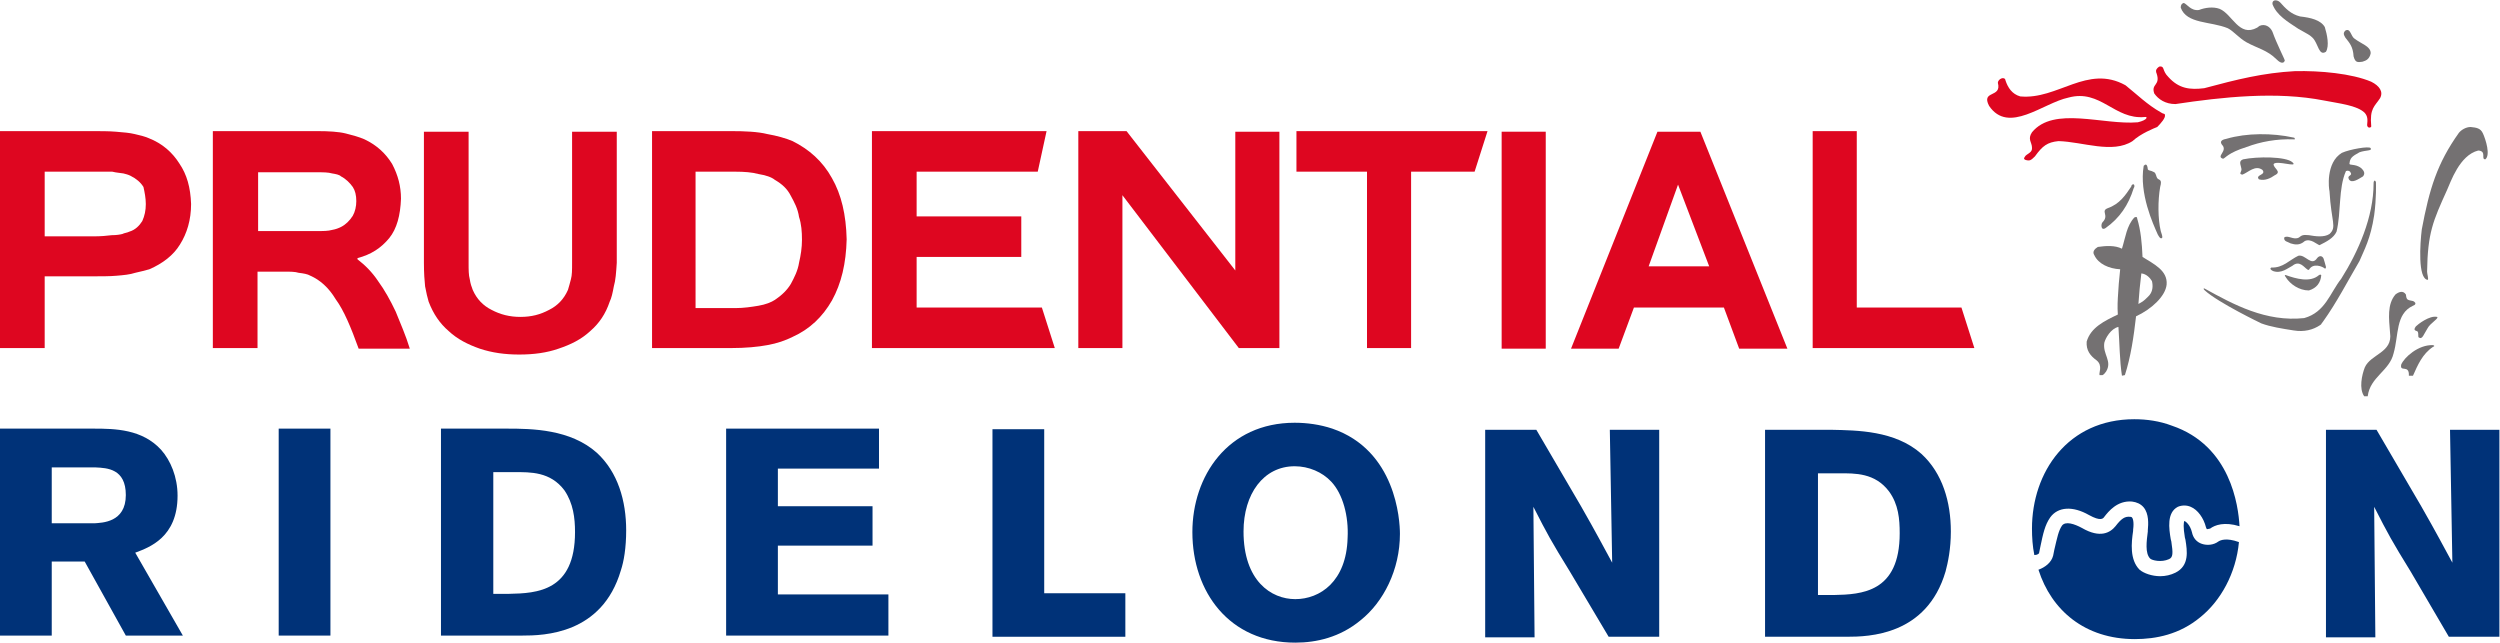 <?xml version="1.0" encoding="utf-8"?>
<!-- Generator: Adobe Illustrator 17.1.0, SVG Export Plug-In . SVG Version: 6.00 Build 0)  -->
<!DOCTYPE svg PUBLIC "-//W3C//DTD SVG 1.1//EN" "http://www.w3.org/Graphics/SVG/1.1/DTD/svg11.dtd">
<svg version="1.1" id="Layer_1" xmlns="http://www.w3.org/2000/svg" xmlns:xlink="http://www.w3.org/1999/xlink" x="0px" y="0px"
	 width="425.2px" height="109.3px" viewBox="0 0 425.2 109.3" enable-background="new 0 0 425.2 109.3" xml:space="preserve">
<g>
	<g>
		<path fill="#003278" d="M0,72.9h15.9c3.7,0,8.3,0.1,11.5,3.6c1.6,1.8,2.8,4.6,2.8,7.8c0,7.1-4.8,8.8-7.2,9.7l8.1,14.1h-9.7
			l-7-12.6H8.8v12.6H0V72.9z M8.8,79.5V89h7.3c1.2-0.1,5.3-0.1,5.3-4.8c0-4.5-3.2-4.6-5.1-4.7H8.8z"/>
		<rect x="47.4" y="72.9" fill="#003278" width="8.8" height="35.2"/>
		<path fill="#003278" d="M75,72.9h11.2c4.3,0,10.8,0.1,15.3,4.1c3.6,3.3,5,8.2,5,13.2c0,3-0.4,5.3-0.9,6.8
			c-3.2,10.9-13.1,11.1-16.8,11.1H75V72.9z M83.9,80.3V101h2.7c4.7-0.1,11.2-0.4,11.2-10.5c0-2.4-0.3-4.9-1.8-7.1
			c-2.4-3.2-5.8-3.1-8.5-3.1H83.9z"/>
		<polygon fill="#003278" points="123.5,72.9 149.5,72.9 149.5,79.7 132.3,79.7 132.3,86.1 148.4,86.1 148.4,92.8 132.3,92.8 
			132.3,101.1 151.1,101.1 151.1,108.1 123.5,108.1 		"/>
		<polygon fill="#003278" points="168.8,73 177.6,73 177.6,100.9 191.4,100.9 191.4,108.3 168.8,108.3 		"/>
		<path fill="#003278" d="M220.3,109.3c-11.2,0-17.5-8.6-17.5-18.8c0-9.5,6-18.6,17.4-18.6c2.1,0,4.3,0.3,6.4,1
			c10.8,3.7,11.5,15.5,11.5,17.9c0,6.1-2.8,11.6-6.7,14.7C227.9,108.4,223.9,109.3,220.3,109.3 M226.4,81.9
			c-1.5-1.6-3.8-2.6-6.2-2.6c-5.3,0-8.7,4.7-8.7,11.1c0,8.4,4.7,11.5,8.8,11.5c4.2,0,8.7-3,8.9-10.4C229.4,87.8,228.4,84,226.4,81.9
			"/>
		<path fill="#003278" d="M252.7,73.1h8.6l7.6,13c2.8,4.9,3.6,6.5,5.3,9.6l-0.4-22.6h8.4v35.2h-8.6l-6.6-11.1
			c-3.2-5.2-3.8-6.3-6.2-11l0.2,22.2h-8.4V73.1z"/>
		<path fill="#003278" d="M300.3,73.1h11.2c4.3,0.1,10.8,0.1,15.3,4.1c3.6,3.3,5,8.2,5,13.2c0,3-0.5,5.3-0.9,6.8
			c-3.2,10.9-13.1,11.1-16.8,11.1h-13.9V73.1z M309.2,80.5v20.7h2.7c4.7-0.1,11.2-0.4,11.2-10.5c0-2.4-0.2-4.9-1.8-7.1
			c-2.4-3.2-5.8-3.1-8.5-3.1H309.2z"/>
		<path fill="#003278" d="M395.6,73.1h8.6l7.6,13c2.8,4.9,3.6,6.5,5.3,9.6l-0.4-22.6h8.4v35.2h-8.6L410,97.2
			c-3.2-5.2-3.8-6.3-6.2-11l0.2,22.2h-8.4V73.1z"/>
		<path fill="#003278" d="M346.8,94.1l0.2-1c0.5-2.4,0.8-3.8,1.7-5.1c1.3-1.8,3.8-2,6.6-0.4c2,1.1,2.4,0.6,2.6,0.3
			c0.7-0.9,2.2-2.8,4.7-2.6c0.8,0.1,1.5,0.4,2,1c0.9,1.1,0.8,2.8,0.7,3.9l0,0.2c-0.2,1.6-0.5,3.7,0.4,4.6c0.3,0.3,1.9,0.7,3.2,0.1
			c0.7-0.3,0.7-1,0.4-3l-0.1-0.4c-0.3-1.8-0.7-4.5,1.2-5.5c0.7-0.3,1.5-0.3,2.2,0c1.2,0.5,2.2,1.9,2.6,3.5c0.1,0.2,0.1,0.3,0.2,0.3
			l0.5-0.1c0.8-0.6,2.4-1.2,5-0.4c-0.2-3.5-1.5-13.7-11.5-17.1c-2.1-0.8-4.3-1.1-6.4-1.1c-11.3,0-17.4,9-17.4,18.6
			c0,1.5,0.1,3,0.4,4.5C346.5,94.4,346.7,94.2,346.8,94.1"/>
		<path fill="#003278" d="M377.3,92.1c-0.8,0.6-1.9,0.7-2.8,0.4c-0.9-0.3-1.5-1-1.7-2c-0.3-1.2-1-1.8-1.3-1.9
			c-0.1,0.3-0.2,1,0.1,2.8l0.1,0.4c0.3,1.9,0.7,4.4-1.7,5.6c-0.8,0.4-1.7,0.6-2.6,0.6c-1.4,0-2.8-0.5-3.5-1.1
			c-1.7-1.7-1.4-4.6-1.1-6.6l0-0.2c0.2-1.5-0.1-2-0.2-2.1c0,0-0.1-0.1-0.3-0.1c-0.9-0.1-1.5,0.3-2.5,1.6c-0.9,1.1-2.6,2.1-5.7,0.3
			c-1.3-0.7-2.8-1.2-3.4-0.4c-0.6,0.9-0.8,2-1.3,4.1l-0.2,1c-0.3,1.2-1.4,2-2.5,2.4c2.2,6.9,7.9,11.8,16.4,11.8
			c3.6,0,7.6-0.8,11.1-3.7c3.5-2.8,6.1-7.5,6.6-12.8C378.6,91.4,377.6,91.9,377.3,92.1"/>
	</g>
</g>
<path fill="#DE0620" d="M368.8,13.1c1.8,2,3.7,2.2,6.1,1.9c5.6-1.5,10-2.6,15.4-2.9c4.3-0.1,9.7,0.4,13,1.8c1.4,0.7,2.1,1.7,1.5,2.8
	c-0.9,1.4-1.8,1.7-1.5,4.8c0,0.2-0.6,0.4-0.7-0.2c0.1-1,0.1-1.5-0.4-2.1c-1.3-1.3-4.4-1.6-6.9-2.1c-8.1-1.6-17.3-0.6-25.3,0.6
	c-1.7,0-2.9-0.8-3.6-1.8c-0.6-1.7,1.1-1.3,0.4-3.4c-0.1-0.2-0.1-0.4-0.1-0.5c0-0.2,0.4-0.7,0.7-0.7C368.2,11.3,367.7,12,368.8,13.1
	L368.8,13.1z"/>
<path fill="#DE0620" d="M367.5,19.1c0.4,0.3,0.7,0.2,0.7,0.4c0.2,0.5-0.7,1.5-1.3,2.1c-0.5,0.2-2.8,1.1-4.2,2.4
	c-3.4,2.2-8.5,0.1-12.6,0c-1.9,0.2-2.7,0.8-4,2.6c-0.7,0.7-0.9,0.8-1.6,0.6c-0.5-0.2-0.1-0.5,0-0.7c0.4-0.4,1.2-0.6,1.1-1.4
	c0-0.9-0.8-1.4,0-2.6c3.7-4.5,12.1-1.2,18-1.7c1.7-0.4,1.7-1,1.2-0.9c-5.2,0.5-7.5-4.8-13-3.3c-4.3,0.9-10.2,6.3-13.5,1.4
	c-1.4-2.7,2.2-1.3,1.5-3.9c0-0.7,1.2-1.2,1.3-0.4c0.4,1.2,1.1,2.3,2.5,2.7c6.4,0.6,11.4-5.5,17.9-1.9
	C363.5,16.1,365.2,17.8,367.5,19.1L367.5,19.1z"/>
<path fill="#747172" d="M393.4,6.5c-0.4-0.4-0.7-0.6-0.9-0.7c-0.5-0.3-1.1-0.6-1.6-0.9c-1.8-1.2-3.7-2.3-4.4-4.2
	c-0.1-0.8,0.8-0.8,1.3-0.3c0.9,1,1.8,2,3.4,2.4c1.8,0.2,3.5,0.6,4.2,1.8c0.4,1.3,0.8,3.2,0.2,4.2C394.4,9.6,394.3,7.5,393.4,6.5
	L393.4,6.5z"/>
<path fill="#747172" d="M374,1.7c1-0.4,2.4-0.6,3.5-0.2c2.2,0.9,3.3,4.9,6.4,3.2c0.1-0.1,0.3-0.2,0.4-0.3c0.9-0.4,1.8,0.1,2.2,1
	c0.7,2,2.1,4.7,2.1,4.9c-0.3,0.8-1.1,0.1-1.4-0.2c-1.6-1.6-3.3-1.9-5.1-2.9c-1.4-0.8-2.2-1.9-3.2-2.4c-2.9-1.2-7-0.7-8-3.5
	c0-0.5,0.2-0.7,0.5-0.8C371.9,0.6,372.6,1.9,374,1.7L374,1.7z"/>
<path fill="#747172" d="M400.5,6.6c1,0.8,2.8,1.3,2.7,2.5c-0.2,0.9-0.7,1.2-1.4,1.4c-0.8,0.1-1.2,0.2-1.5-0.9
	c-0.1-1.7-0.7-2.3-1.4-3.2c-0.3-0.5-0.4-0.8,0-1.2C399.8,4.7,399.8,6.2,400.5,6.6L400.5,6.6z"/>
<path fill="#747172" d="M422.3,22.7c0.5,1.1,1.3,3.7,0.4,4.4c-0.8,0,0.3-1.4-1.2-1.5c-3.2,0.8-4.7,5.4-5.3,6.7
	c-2.4,5.3-3.3,7.3-3.4,13.9c0,0.4,0.3,1.3,0.1,1.4c-1.7-0.2-1.3-6.2-1-8.6c1.3-6.9,2.6-11.2,6.3-16.4c0.4-0.5,1.2-1,2-1
	C421.2,21.7,421.9,21.8,422.3,22.7L422.3,22.7z"/>
<path fill="#747172" d="M390.1,23.4c0,0,0.2,0,0.2,0.2c0,0.2-0.2,0.1-0.2,0.1c-2.9-0.1-5.6,0.4-8,1.3c-3.2,1-3.6,1.9-4,2
	c-1.3-0.4,0.9-1.3-0.2-2.4c-0.5-0.7,0.3-0.9,0.8-1C382.1,22.6,386.5,22.6,390.1,23.4L390.1,23.4z"/>
<path fill="#747172" d="M403.2,25.2c0.3,0.5-0.8,0.3-1.9,0.7c-1.3,0.7-1.6,1-1.7,1.9c-0.1,0.4,1,0,2,0.8c0.3,0.3,0.8,0.8,0.3,1.4
	c-0.7,0.4-1.9,1.3-2.4,0.5c-0.4-0.8,0.8-0.5,0.2-1.3c-0.2-0.2-0.5-0.2-0.7-0.1c-1.3,2.9-0.8,7-1.6,10.3c-0.5,1.1-1.7,1.7-2.9,2.3
	c-0.4-0.1-1.5-1.2-2.5-0.7c-0.9,0.8-1.7,0.6-2.4,0.4c-0.5-0.3-1.2-0.3-1.1-1c0.6-0.5,1.6,0.5,2.5,0c0.5-0.4,0.7-0.5,1.7-0.4
	c1.1,0.2,2.6,0.4,3.5-0.2c1.3-1.2,0.3-2,0-7.3c-0.1-0.3-0.7-4.8,2.1-6.5C399.6,25.4,403,24.8,403.2,25.2L403.2,25.2z"/>
<path fill="#747172" d="M389.9,27.6c1.1,1-2.7-0.4-3.2,0.3c-0.1,0.7,1.5,1.3,0.2,1.9c-0.7,0.5-1.7,1-2.7,0.7
	c-0.7-0.8,1.3-0.7,0.6-1.6c-1.2-0.9-2.4,0.4-3.4,0.8c-0.8-0.1,0-0.5-0.2-1.1c-0.1-0.6-0.5-1.2,0.3-1.5
	C383.9,26.6,388.8,26.6,389.9,27.6L389.9,27.6z"/>
<path fill="#747172" d="M365.3,28.8c0.2,0.3,0.4,0.1,1.1,0.5c0.3,0.2,0.3,0.7,0.5,1c0.3,0.4,0.9,0.1,0.5,1.5
	c-0.4,2.3-0.4,5.4,0.1,7.5c0.1,0.4,0.4,1,0.2,1.2c-0.3,0.1-0.4-0.1-0.7-0.6c-0.8-1.8-3.2-7-2.4-11.7
	C364.9,27.9,365.2,27.8,365.3,28.8L365.3,28.8z"/>
<path fill="#747172" d="M404.1,31c0,0.2,0.1,2.7-0.3,5.6c-0.6,4-1.7,5.9-2.5,7.8c-2,3.4-3.9,7.1-6.2,10.3c-0.5,0.6-0.1,0.3-0.5,0.6
	c-1.2,0.8-2.7,1.2-4.5,0.9c-1.9-0.3-3.9-0.6-5.5-1.2c0,0-7.3-3.5-9.6-5.6c0,0-0.3-0.3-0.2-0.3c0.1-0.1,0.2,0,0.2,0
	c4.9,2.7,10.4,5.7,16.9,5c3.6-1,4.4-4.3,6.3-6.7c2.9-4.6,5.5-10.5,5.5-16.2C403.7,30.6,404,30.6,404.1,31L404.1,31z"/>
<path fill="#747172" d="M394.1,43.9c0.4-0.5,0.9-0.4,1.1,0.1c0,0,0.4,1.3,0.4,1.4c0,0.2-0.1,0.4-0.3,0.2c-0.2-0.2-1.9-1-2.6,0.3
	c-0.2,0-0.2,0-0.3-0.1c-0.5-0.3-1.3-1.6-2.5-0.6c-0.8,0.4-1.9,1.4-3.3,0.9c-0.4-0.2-0.6-0.4-0.3-0.6c2,0.1,3.1-1.3,4.6-2
	C392.1,43.2,393.1,45.4,394.1,43.9L394.1,43.9z"/>
<path fill="#747172" d="M394.6,46.7c0.1,0,0.2,0.1,0.2,0.1c-0.1,1.3-0.8,2.2-2.1,2.6c-1.7,0-3.2-1.1-3.9-2.2c0,0-0.1-0.2-0.2-0.3
	c0-0.2,0.2-0.1,0.2-0.1c1.7,0.6,4.1,1.3,5.6,0C394.4,46.8,394.6,46.7,394.6,46.7L394.6,46.7z"/>
<path fill="#747172" d="M402.1,67.4c-0.9-1.3-0.4-3.6,0.1-4.9c1-2.3,4.8-2.5,4.3-5.9c-0.2-2.5-0.5-4.8,0.9-6.5
	c0.5-0.4,1.3-0.8,1.8,0c0.1,1,0.3,0.9,1.2,1.1l0,0c0,0,0.5,0.2,0.4,0.5c-0.1,0.2-0.2,0.2-0.4,0.3c-3,1.4-2.4,5-3.3,8.1
	c-0.7,3-4,4-4.4,7.3"/>
<path fill="#747172" d="M414.5,53.9c0.4,0.2-1.2,1.1-1.6,1.9c-0.7,1.1-0.9,2-1.5,1.6c-0.2-0.1,0-0.6-0.2-1c-0.2-0.2-0.9-0.1-0.3-0.9
	C411.2,55.2,413.2,53.6,414.5,53.9L414.5,53.9z"/>
<path fill="#747172" d="M409.7,63.9c0.1-2-1.6-0.5-1.3-1.9c0.5-1.2,2.9-3.4,5.4-3.3c0,0,0.1,0,0.2,0.1l0,0c0.1,0.1-0.2,0.2-0.2,0.2
	c-1.8,1.2-2.6,3.1-3.4,4.9"/>
<path fill="#747172" d="M363,31.8c0.1-0.4-0.2-0.7-0.5-0.2l0,0.1c-1,1.5-2,3-4,3.7c-1.3,0.5,0.3,1.2-0.9,2.4c-0.3,0.3-0.3,1.5,0.5,1
	c2.4-1.7,3.9-3.9,4.8-6.8L363,31.8L363,31.8z"/>
<g>
	<path fill="#747172" d="M357.6,63.6l-0.5,0C357.3,63.7,357.5,63.7,357.6,63.6z"/>
	<path fill="#747172" d="M361.4,63.8c1-3.1,1.5-6.5,1.9-10c2.6-1.2,5-3.4,5.2-5.4c0.2-2.4-2.2-3.5-4.1-4.7c-0.1-2.4-0.3-4.5-0.9-6.5
		c0,0,0-0.3-0.2-0.3c-0.1,0-0.3,0.1-0.3,0.1c-1.3,1.4-1.5,3.4-2.1,5.3c-1.2-0.6-2.7-0.5-4.1-0.3c-0.5,0.3-1,0.8-0.6,1.4
		c0.7,1.5,2.5,2.3,4.4,2.4c-0.2,2-0.3,2.9-0.4,4.9c0,0-0.1,1.5,0,2.8c-2.3,1.1-4.6,2.2-5.3,4.6c-0.1,1.5,0.6,2.4,1.7,3.2
		c1.1,0.9,0.3,2.2,0.5,2.5l0.5,0c0.2-0.1,0.4-0.3,0.6-0.6c1.1-1.8-0.6-2.9-0.3-4.9c0.2-0.8,1.1-2.4,2.4-2.7c0.2,2.8,0.2,5.7,0.6,8.3
		 M357.6,63.6C357.6,63.6,357.6,63.6,357.6,63.6 M365.3,50.5c-0.8,0.8-0.9,0.8-1.6,1.2c0.1-1.6,0.3-3.6,0.5-5.2
		c0.9,0.1,1.5,0.8,1.8,1.3C366.2,48.6,366.2,49.7,365.3,50.5z"/>
</g>
<path fill="#DE0620" d="M289.2,22.4h-7.3l-14.7,36.9h8.1l2.6-7h15.3l2.6,7h8.2L289.2,22.4z M290.7,45.3h-10.3l5-13.9L290.7,45.3z"/>
<path fill="#DE0620" d="M130.5,22.8c-1.6-0.4-3.8-0.5-6.2-0.5h-13.4v36.9h13.4c2.5,0,4.6-0.2,6.2-0.5c1.7-0.3,3.1-0.8,4.3-1.4
	c2.9-1.3,5.1-3.4,6.7-6.2c1.6-2.9,2.4-6.3,2.5-10.4c-0.1-4.2-0.9-7.6-2.5-10.4c-1.6-2.9-3.9-4.9-6.7-6.3
	C133.6,23.5,132.2,23.1,130.5,22.8z M135.9,44.7c-0.2,1.3-0.8,2.5-1.4,3.6c-0.6,1-1.5,1.9-2.7,2.7c-0.6,0.4-1.6,0.8-2.8,1
	c-1.2,0.2-2.5,0.4-3.9,0.4h-6.8V29.2h6.8c1.5,0,2.8,0.1,3.9,0.4c1.2,0.2,2.2,0.5,2.8,1c1.2,0.7,2.1,1.5,2.7,2.7
	c0.6,1.1,1.2,2.2,1.4,3.6c0.4,1.2,0.5,2.5,0.5,3.9C136.4,42.1,136.2,43.4,135.9,44.7z"/>
<path fill="#DE0620" d="M176.5,29.2l1.5-6.9h-29.7v36.9h31.1l-2.2-6.9h-21.3v-8.6h17.8v-6.9h-17.8v-7.6H176.5z"/>
<path fill="#DE0620" d="M262.9,59.2V22.4h-7.5v36.9H262.9z"/>
<path fill="#DE0620" d="M335.8,59.2l-2.2-6.9h-17.8v-30h-7.5v36.9H335.8z"/>
<path fill="#DE0620" d="M217.6,59.2V22.4h-7.5V46l-18.5-23.7h-8.2v36.9h7.5v-26l19.8,26H217.6z"/>
<path fill="#DE0620" d="M30.5,27.8c-1.2-1.9-2.9-3.4-5.2-4.3c-0.7-0.3-1.5-0.5-2.4-0.7c-0.8-0.2-1.9-0.3-3.2-0.4
	c-1.2-0.1-2.7-0.1-4.6-0.1H0v36.9h7.6V47h7.6c1.9,0,3.5,0,4.6-0.1c1.2-0.1,2.3-0.2,3.2-0.5c0.9-0.2,1.7-0.4,2.4-0.6
	c2.3-1,4.1-2.4,5.2-4.2c1.2-1.9,1.9-4.2,1.9-6.9C32.4,31.9,31.8,29.7,30.5,27.8z M24.8,34.7c0,1.1-0.2,2-0.6,2.9
	c-0.5,0.8-1.2,1.5-2.2,1.8c-0.4,0.2-0.8,0.2-1.2,0.4C20.4,39.9,19.8,40,19,40c-0.8,0.1-1.8,0.2-3.1,0.2H7.6v-11H16
	c1.3,0,2.3,0,3.1,0c0.8,0.2,1.4,0.2,1.9,0.3c0.4,0.1,0.8,0.2,1.2,0.4c1,0.5,1.7,1.1,2.2,1.9C24.6,32.7,24.8,33.7,24.8,34.7z"/>
<path fill="#DE0620" d="M58.8,22.7c-1.2-0.3-2.9-0.4-4.9-0.4H36.2v36.9h7.6v-13h4.5c1,0,1.9,0,2.5,0.2c0.8,0.1,1.5,0.2,2,0.5
	c1.6,0.7,3.1,2,4.3,4c1.4,1.9,2.6,4.8,3.9,8.4h8.7C69,57,68.1,55,67.3,53c-0.9-1.9-1.9-3.7-3-5.2c-1-1.5-2.2-2.7-3.5-3.7v-0.2
	c2.3-0.6,4-1.7,5.4-3.4c1.3-1.6,1.9-3.9,2-6.7c0-2.1-0.5-4-1.5-5.9c-1.1-1.8-2.6-3.2-4.7-4.2C61.1,23.3,60,23,58.8,22.7z M60.6,34.2
	c0,0.9-0.2,1.8-0.6,2.5c-0.5,0.8-1.2,1.5-2,1.9c-0.4,0.2-0.9,0.4-1.5,0.5c-0.7,0.2-1.5,0.2-2.7,0.2h-9.9v-10h9.9c1.2,0,2,0,2.7,0.2
	c0.6,0.1,1.2,0.2,1.5,0.5c0.8,0.4,1.5,1.1,2,1.8C60.4,32.4,60.6,33.2,60.6,34.2z"/>
<path fill="#DE0620" d="M239.9,29.2h10.9l2.2-6.9h-32.5v6.9h12v30h7.5V29.2z"/>
<path fill="#DE0620" d="M104.9,44.7V22.4h-7.6v22.3c0,1.2,0,2.1-0.2,2.8c-0.2,0.7-0.3,1.2-0.5,1.8c-0.7,1.6-1.8,2.7-3.2,3.4
	c-1.5,0.8-3,1.2-4.9,1.2c-1.8,0-3.4-0.4-4.9-1.2c-1.4-0.7-2.5-1.8-3.2-3.4c-0.2-0.5-0.4-1.1-0.5-1.8c-0.2-0.7-0.2-1.6-0.2-2.8V22.4
	h-7.6v22.3c0,1.7,0.1,3.1,0.2,4c0.2,1.1,0.4,1.9,0.6,2.6c0.8,2.1,1.9,3.7,3.4,5c1.5,1.4,3.3,2.3,5.3,3c2.1,0.7,4.3,1,6.7,1
	c2.5,0,4.7-0.3,6.7-1c2.1-0.7,3.9-1.6,5.4-3c1.5-1.3,2.6-2.9,3.3-5c0.3-0.6,0.5-1.5,0.7-2.6C104.7,47.7,104.8,46.3,104.9,44.7z"/>
</svg>

